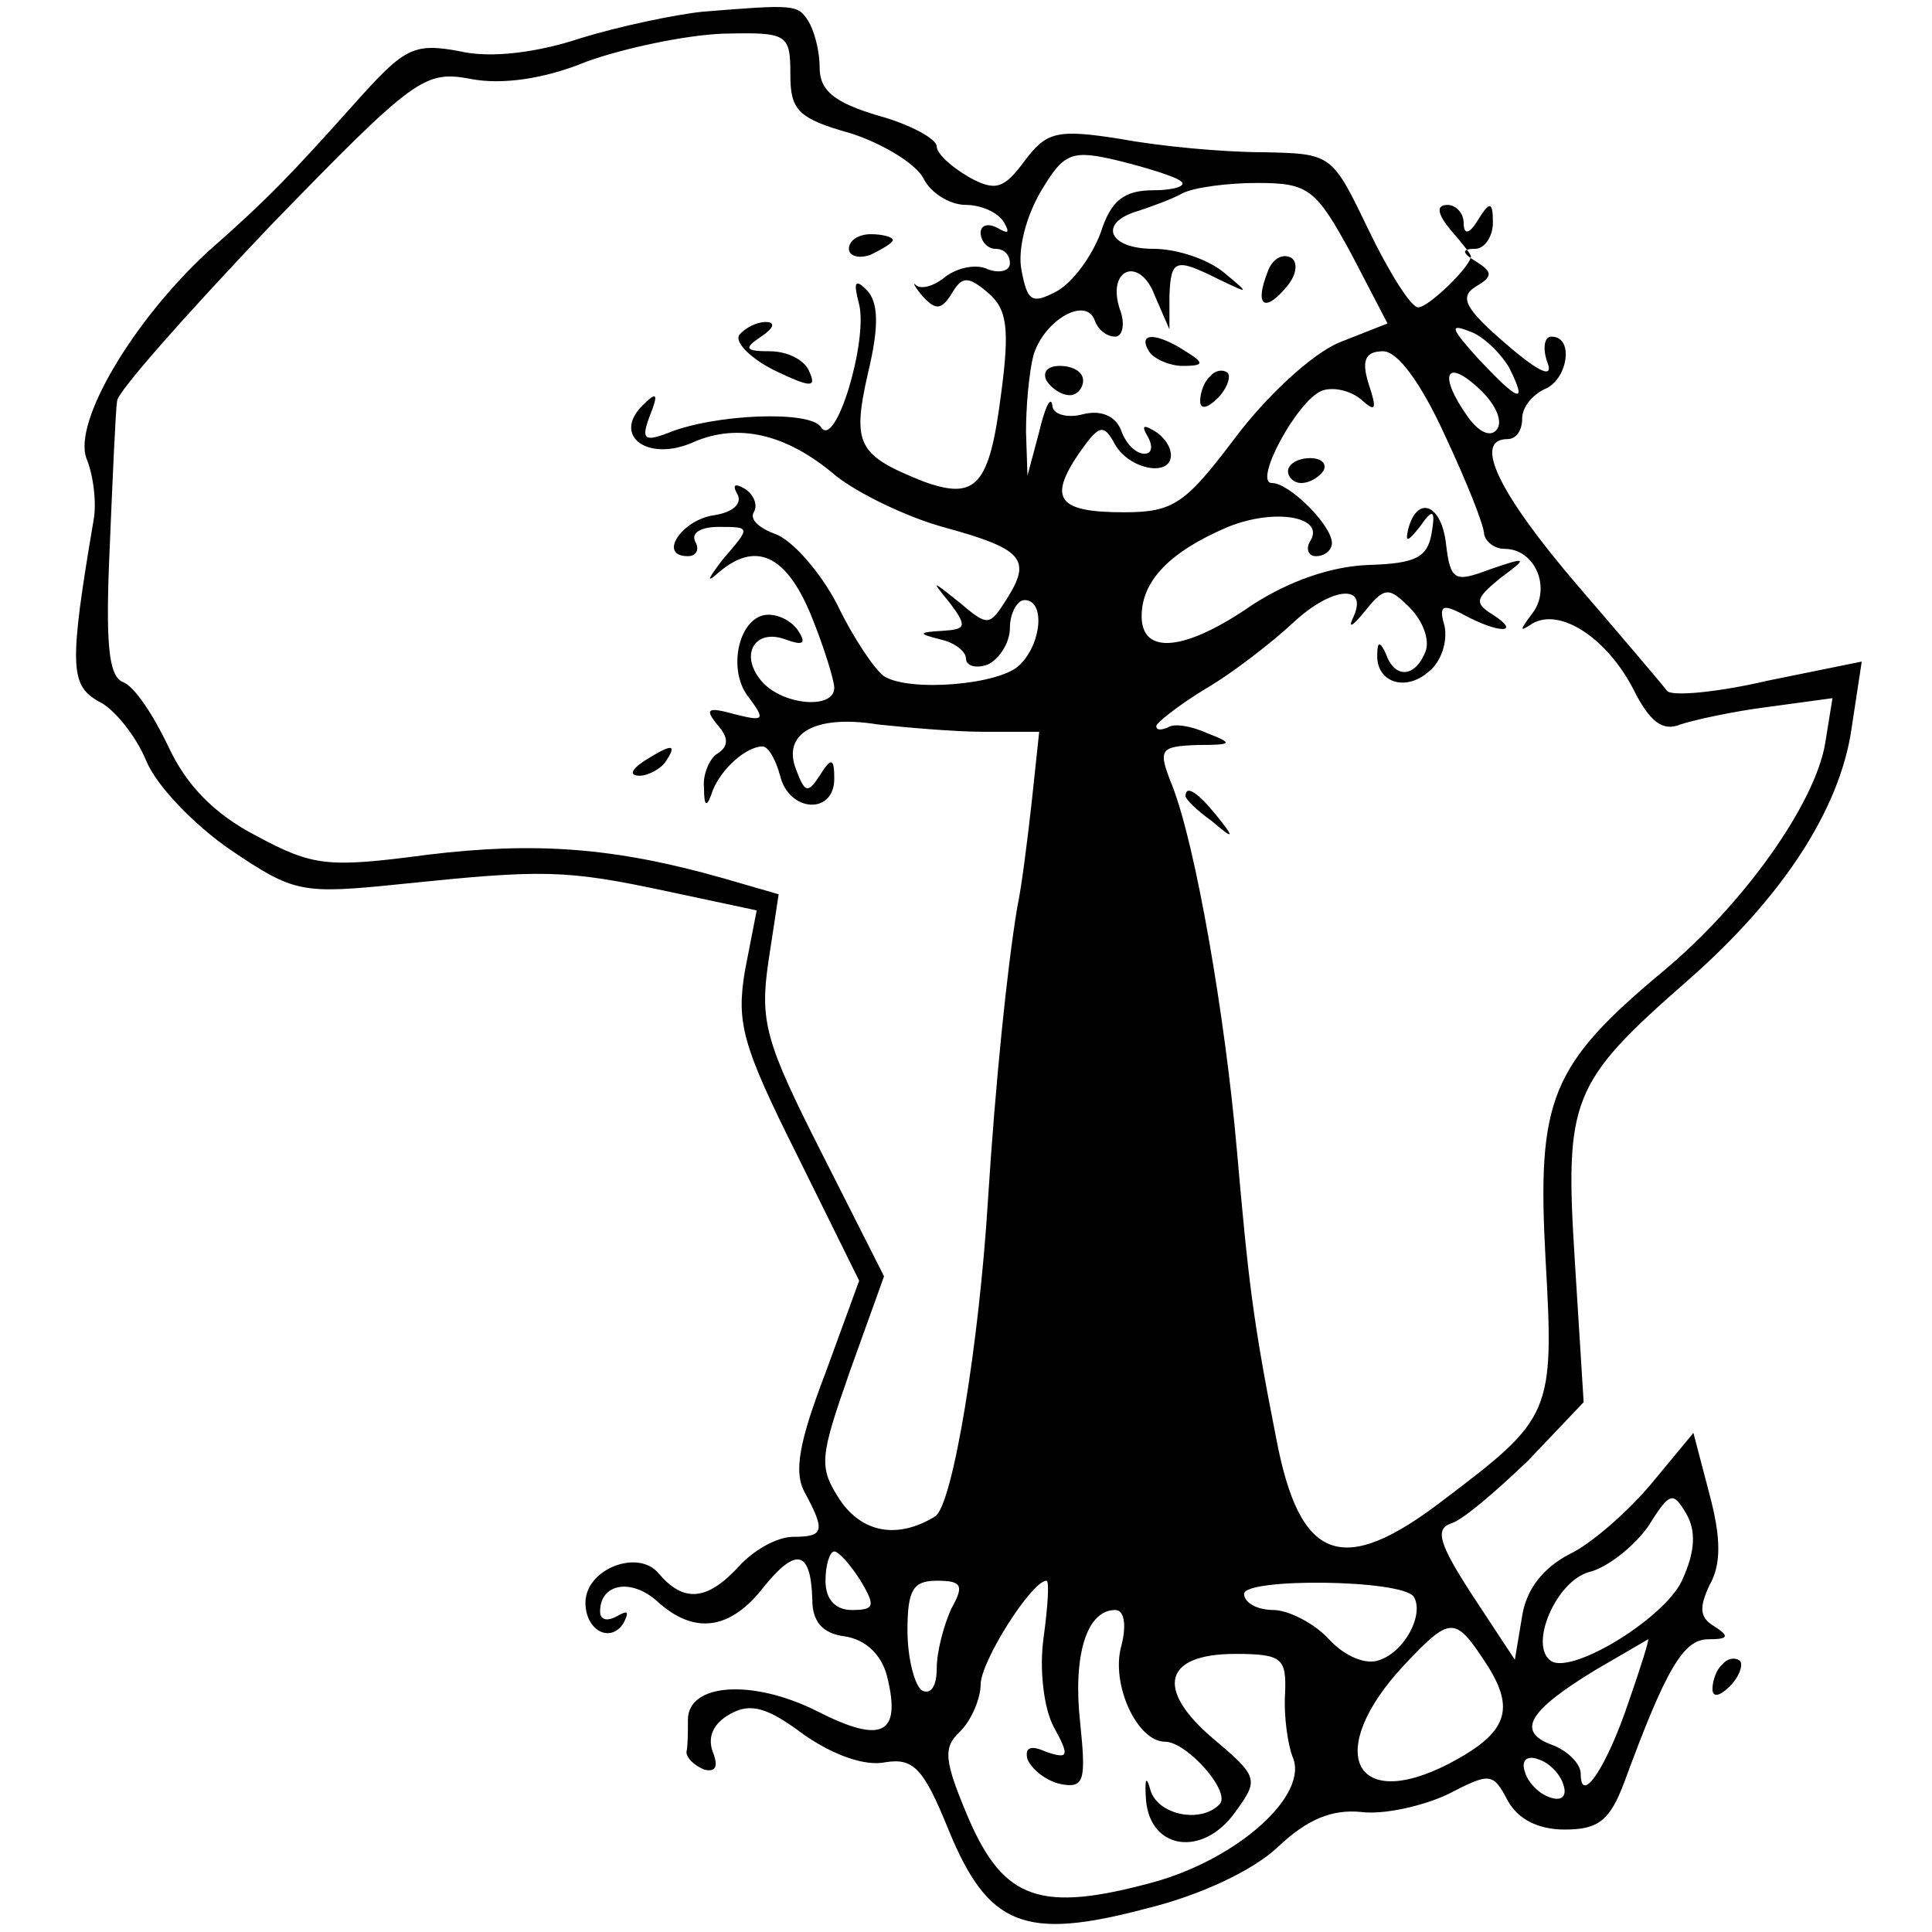<?xml version="1.0" standalone="no"?>
<!DOCTYPE svg PUBLIC "-//W3C//DTD SVG 20010904//EN"
 "http://www.w3.org/TR/2001/REC-SVG-20010904/DTD/svg10.dtd">
<svg version="1.0" xmlns="http://www.w3.org/2000/svg"
 width="132pt" height="132pt" viewBox="0 0 132 132"
 preserveAspectRatio="xMidYMid meet">
<g transform="translate(0,132) scale(0.1,-0.1)"
fill="#000000" stroke="none">
<path d="M480 1312 c-19 -2 -57 -10 -83 -18 -30 -10 -62 -14 -83 -9 -32 6 -38
2 -72 -36 -43 -48 -58 -64 -100 -101 -51 -47 -92 -116 -83 -141 5 -12 7 -31 5
-42 -17 -100 -16 -113 3 -124 11 -5 26 -24 33 -41 7 -17 33 -44 58 -61 43 -29
48 -30 116 -23 97 10 112 10 182 -5 l61 -13 -8 -41 c-6 -36 -2 -51 36 -127
l42 -85 -23 -63 c-18 -47 -22 -68 -14 -82 14 -26 13 -30 -8 -30 -11 0 -27 -9
-37 -20 -22 -24 -38 -25 -55 -5 -14 17 -50 3 -50 -20 0 -19 17 -28 26 -14 4 8
3 9 -4 5 -7 -4 -12 -3 -12 3 0 19 21 23 39 7 25 -23 50 -20 73 10 22 27 32 25
33 -9 0 -15 7 -23 22 -25 14 -2 25 -12 29 -27 10 -40 -3 -47 -48 -24 -44 22
-88 19 -88 -6 0 -8 0 -18 -1 -22 0 -4 5 -9 12 -12 8 -2 10 2 6 12 -4 11 1 20
12 26 14 8 26 4 50 -14 20 -14 42 -22 56 -19 19 3 26 -4 43 -46 27 -66 52 -76
135 -54 37 9 73 26 90 42 20 19 37 26 57 24 15 -2 42 4 59 12 29 15 31 15 41
-4 7 -13 21 -20 39 -20 23 0 31 6 41 33 28 76 40 97 57 97 14 0 15 2 4 9 -10
6 -10 13 -3 28 8 14 8 32 0 62 l-11 42 -29 -35 c-16 -19 -41 -41 -56 -48 -17
-9 -29 -23 -32 -42 l-5 -30 -29 44 c-22 34 -26 45 -15 49 8 2 31 22 53 43 l38
40 -6 96 c-7 111 -3 122 77 192 65 57 104 117 112 172 l7 46 -64 -13 c-34 -8
-66 -11 -69 -7 -3 4 -31 37 -62 73 -53 62 -71 99 -47 99 6 0 10 6 10 14 0 8 7
16 15 20 16 6 21 36 5 36 -5 0 -6 -8 -3 -17 5 -12 -5 -8 -28 12 -28 24 -32 32
-21 39 12 7 12 10 1 17 -10 6 -11 9 -1 9 6 0 12 8 12 18 0 14 -2 15 -10 2 -6
-10 -10 -11 -10 -2 0 6 -5 12 -11 12 -8 0 -7 -6 2 -17 8 -9 14 -17 14 -18 0
-7 -29 -35 -36 -35 -5 0 -20 24 -34 53 -25 52 -25 52 -72 53 -27 0 -70 4 -97
9 -44 7 -51 5 -66 -15 -14 -19 -20 -21 -38 -11 -12 7 -22 16 -22 21 0 5 -18
15 -40 21 -30 9 -40 17 -40 33 0 12 -4 26 -8 32 -7 11 -10 11 -72 6z m60 -43
c0 -24 5 -30 41 -40 22 -7 45 -21 50 -31 5 -10 18 -18 29 -18 10 0 22 -5 26
-12 4 -7 3 -8 -4 -4 -7 4 -12 2 -12 -3 0 -6 5 -11 10 -11 6 0 10 -4 10 -10 0
-5 -7 -7 -15 -4 -8 4 -21 1 -29 -5 -7 -6 -16 -9 -20 -6 -3 3 -1 -1 4 -7 9 -10
13 -10 20 1 7 12 11 13 25 1 13 -11 15 -24 9 -69 -8 -63 -17 -73 -53 -60 -45
18 -49 25 -38 74 8 33 7 49 -1 57 -8 8 -9 5 -5 -10 6 -25 -16 -99 -26 -84 -7
12 -74 9 -105 -4 -16 -6 -18 -4 -12 12 6 15 5 17 -5 7 -21 -21 4 -39 35 -25
30 13 63 6 97 -23 15 -12 48 -28 73 -35 55 -15 61 -22 44 -49 -12 -19 -13 -19
-32 -3 -20 16 -20 16 -7 0 12 -16 11 -18 -5 -19 -17 -1 -17 -2 -1 -6 9 -2 17
-8 17 -13 0 -5 7 -7 15 -4 8 4 15 15 15 25 0 10 5 19 10 19 14 0 12 -29 -3
-44 -13 -14 -76 -19 -93 -8 -6 4 -21 26 -32 49 -12 23 -31 44 -42 48 -11 4
-18 10 -15 15 3 5 0 12 -6 16 -7 4 -9 3 -5 -4 3 -6 -3 -12 -16 -14 -22 -3 -39
-28 -18 -28 6 0 8 5 5 10 -3 6 4 10 16 10 22 0 22 0 3 -22 -10 -13 -12 -17 -4
-10 26 23 47 13 64 -28 9 -22 16 -45 16 -50 0 -15 -36 -12 -50 5 -15 18 -4 36
17 28 11 -4 14 -3 9 5 -4 7 -13 12 -21 12 -20 0 -29 -38 -13 -57 11 -15 10
-16 -10 -11 -18 5 -21 4 -12 -7 8 -9 8 -15 0 -20 -5 -3 -10 -14 -9 -23 0 -14
2 -14 6 -2 6 15 23 30 34 30 4 0 9 -9 12 -20 6 -25 37 -27 37 -2 0 14 -2 15
-10 2 -8 -12 -10 -12 -16 4 -10 25 13 38 56 31 19 -2 52 -5 73 -5 l37 0 -5
-47 c-3 -27 -7 -59 -10 -73 -7 -42 -15 -121 -20 -200 -6 -98 -24 -208 -36
-216 -26 -16 -50 -11 -65 11 -15 23 -14 29 7 89 l23 64 -43 85 c-38 75 -42 89
-36 130 l7 46 -38 11 c-74 21 -128 25 -202 16 -68 -9 -78 -8 -117 13 -29 15
-48 35 -60 61 -10 21 -23 41 -31 44 -10 4 -12 27 -9 93 2 48 4 93 5 99 0 6 47
59 104 119 100 103 106 107 138 101 21 -4 50 0 79 12 25 9 67 18 93 19 44 1
46 0 46 -28z m267 -73 c4 -3 -5 -6 -19 -6 -20 0 -29 -7 -36 -29 -6 -16 -19
-34 -30 -40 -17 -9 -20 -7 -24 14 -3 14 3 37 13 54 16 27 21 29 54 21 20 -5
39 -11 42 -14z m116 -49 l25 -48 -33 -13 c-19 -8 -50 -37 -71 -65 -34 -45 -42
-51 -76 -51 -45 0 -52 9 -31 40 14 20 17 21 25 6 10 -17 38 -22 38 -7 0 6 -5
13 -12 17 -7 4 -8 3 -4 -4 4 -7 3 -12 -2 -12 -6 0 -13 7 -16 16 -4 10 -14 14
-26 11 -11 -3 -21 0 -21 6 -1 7 -5 -1 -9 -18 l-8 -30 -1 30 c0 17 2 40 5 52 7
24 36 41 42 24 2 -6 8 -11 14 -11 5 0 7 9 3 19 -9 28 14 36 24 9 l10 -23 0 23
c1 25 4 26 34 11 21 -10 21 -10 3 5 -11 9 -32 16 -48 16 -31 0 -38 18 -10 26
9 3 23 8 30 12 8 4 31 7 51 7 35 0 40 -4 64 -48z m108 -78 c13 -26 7 -24 -22
7 -17 19 -19 23 -6 18 10 -3 22 -15 28 -25z m-44 -46 c15 -32 27 -62 27 -68 1
-5 7 -10 14 -10 21 0 32 -27 19 -44 -9 -12 -9 -13 0 -7 19 11 51 -10 69 -45
11 -22 20 -29 32 -24 9 3 36 9 60 12 l44 6 -5 -31 c-7 -41 -55 -109 -110 -155
-78 -65 -87 -88 -81 -198 6 -105 4 -108 -70 -164 -69 -53 -98 -42 -114 42 -16
81 -19 107 -27 198 -8 91 -28 207 -44 248 -10 25 -9 27 17 28 24 0 25 1 7 8
-11 5 -23 7 -27 4 -5 -2 -8 -2 -8 1 0 2 15 14 33 25 19 11 46 32 61 46 27 25
52 26 40 2 -3 -7 1 -4 9 6 13 16 16 16 30 2 9 -9 14 -22 11 -30 -7 -18 -21
-19 -27 -2 -4 9 -6 9 -6 0 -1 -19 19 -26 35 -12 9 7 13 21 11 31 -4 14 -2 16
13 8 24 -13 40 -13 20 0 -13 8 -12 11 5 25 19 14 19 15 -7 6 -24 -9 -27 -8
-30 17 -3 28 -20 34 -26 10 -2 -9 0 -8 8 2 9 13 11 12 8 -5 -3 -16 -11 -20
-43 -21 -26 -1 -54 -11 -79 -27 -46 -32 -76 -35 -76 -8 0 24 19 44 59 61 32
13 67 7 56 -10 -3 -5 -1 -10 4 -10 6 0 11 4 11 9 0 12 -29 41 -41 41 -13 0 17
56 34 63 8 3 20 0 27 -6 10 -9 11 -7 5 11 -5 16 -2 22 10 22 10 0 26 -22 42
-57z m36 4 c-4 -6 -12 -3 -20 8 -20 28 -16 41 7 20 11 -10 17 -22 13 -28z
m127 -785 c-10 -26 -75 -66 -90 -57 -16 10 3 55 26 61 12 3 30 17 40 31 15 24
17 24 26 9 7 -12 6 -26 -2 -44z m-562 -2 c10 -17 10 -20 -6 -20 -11 0 -18 7
-18 20 0 11 3 20 6 20 3 0 11 -9 18 -20z m62 -19 c-5 -11 -10 -29 -10 -41 0
-12 -4 -18 -10 -15 -5 3 -10 22 -10 41 0 28 4 34 20 34 17 0 19 -3 10 -19z
m63 -20 c-3 -21 0 -48 7 -61 11 -20 10 -22 -5 -17 -11 5 -15 3 -13 -5 3 -7 13
-15 23 -17 16 -3 17 3 13 42 -5 45 4 77 24 77 6 0 8 -10 4 -25 -7 -26 11 -65
30 -65 15 0 46 -35 37 -43 -13 -13 -42 -7 -47 10 -3 11 -4 7 -3 -7 3 -34 39
-39 61 -8 16 22 16 24 -15 50 -40 34 -34 58 15 58 32 0 35 -3 34 -27 -1 -16 2
-35 5 -43 12 -26 -37 -70 -95 -86 -77 -21 -102 -12 -126 43 -17 40 -18 49 -6
60 8 8 14 23 14 32 0 16 35 71 45 71 2 0 1 -17 -2 -39z m253 28 c7 -12 -6 -37
-23 -43 -9 -4 -24 2 -35 14 -10 11 -28 20 -38 20 -11 0 -20 5 -20 11 0 11 108
10 116 -2z m49 -45 c21 -32 15 -48 -25 -69 -66 -34 -85 9 -31 67 32 34 35 34
56 2z m98 -26 c-15 -45 -33 -72 -33 -50 0 7 -9 16 -20 20 -24 9 -16 23 30 51
19 11 36 21 36 21 1 0 -5 -19 -13 -42z m-45 -57 c3 -8 -1 -12 -9 -9 -7 2 -15
10 -17 17 -3 8 1 12 9 9 7 -2 15 -10 17 -17z"/>
<path d="M580 1150 c0 -5 7 -7 15 -4 8 4 15 8 15 10 0 2 -7 4 -15 4 -8 0 -15
-4 -15 -10z"/>
<path d="M505 1091 c-3 -5 8 -16 24 -24 25 -12 29 -12 24 -1 -3 8 -15 14 -27
14 -17 0 -18 2 -6 10 9 6 10 10 3 10 -6 0 -14 -4 -18 -9z"/>
<path d="M440 800 c-9 -6 -10 -10 -3 -10 6 0 15 5 18 10 8 12 4 12 -15 0z"/>
<path d="M866 1134 c-9 -23 -2 -28 13 -10 7 8 8 17 3 20 -6 3 -13 -1 -16 -10z"/>
<path d="M785 1080 c3 -5 14 -10 23 -10 15 0 15 2 2 10 -20 13 -33 13 -25 0z"/>
<path d="M715 1060 c3 -5 10 -10 16 -10 5 0 9 5 9 10 0 6 -7 10 -16 10 -8 0
-12 -4 -9 -10z"/>
<path d="M827 1063 c-4 -3 -7 -11 -7 -17 0 -6 5 -5 12 2 6 6 9 14 7 17 -3 3
-9 2 -12 -2z"/>
<path d="M880 998 c0 -4 4 -8 9 -8 6 0 12 4 15 8 3 5 -1 9 -9 9 -8 0 -15 -4
-15 -9z"/>
<path d="M810 776 c0 -2 8 -10 18 -17 15 -13 16 -12 3 4 -13 16 -21 21 -21 13z"/>
<path d="M1177 183 c-4 -3 -7 -11 -7 -17 0 -6 5 -5 12 2 6 6 9 14 7 17 -3 3
-9 2 -12 -2z"/>
</g>
</svg>
